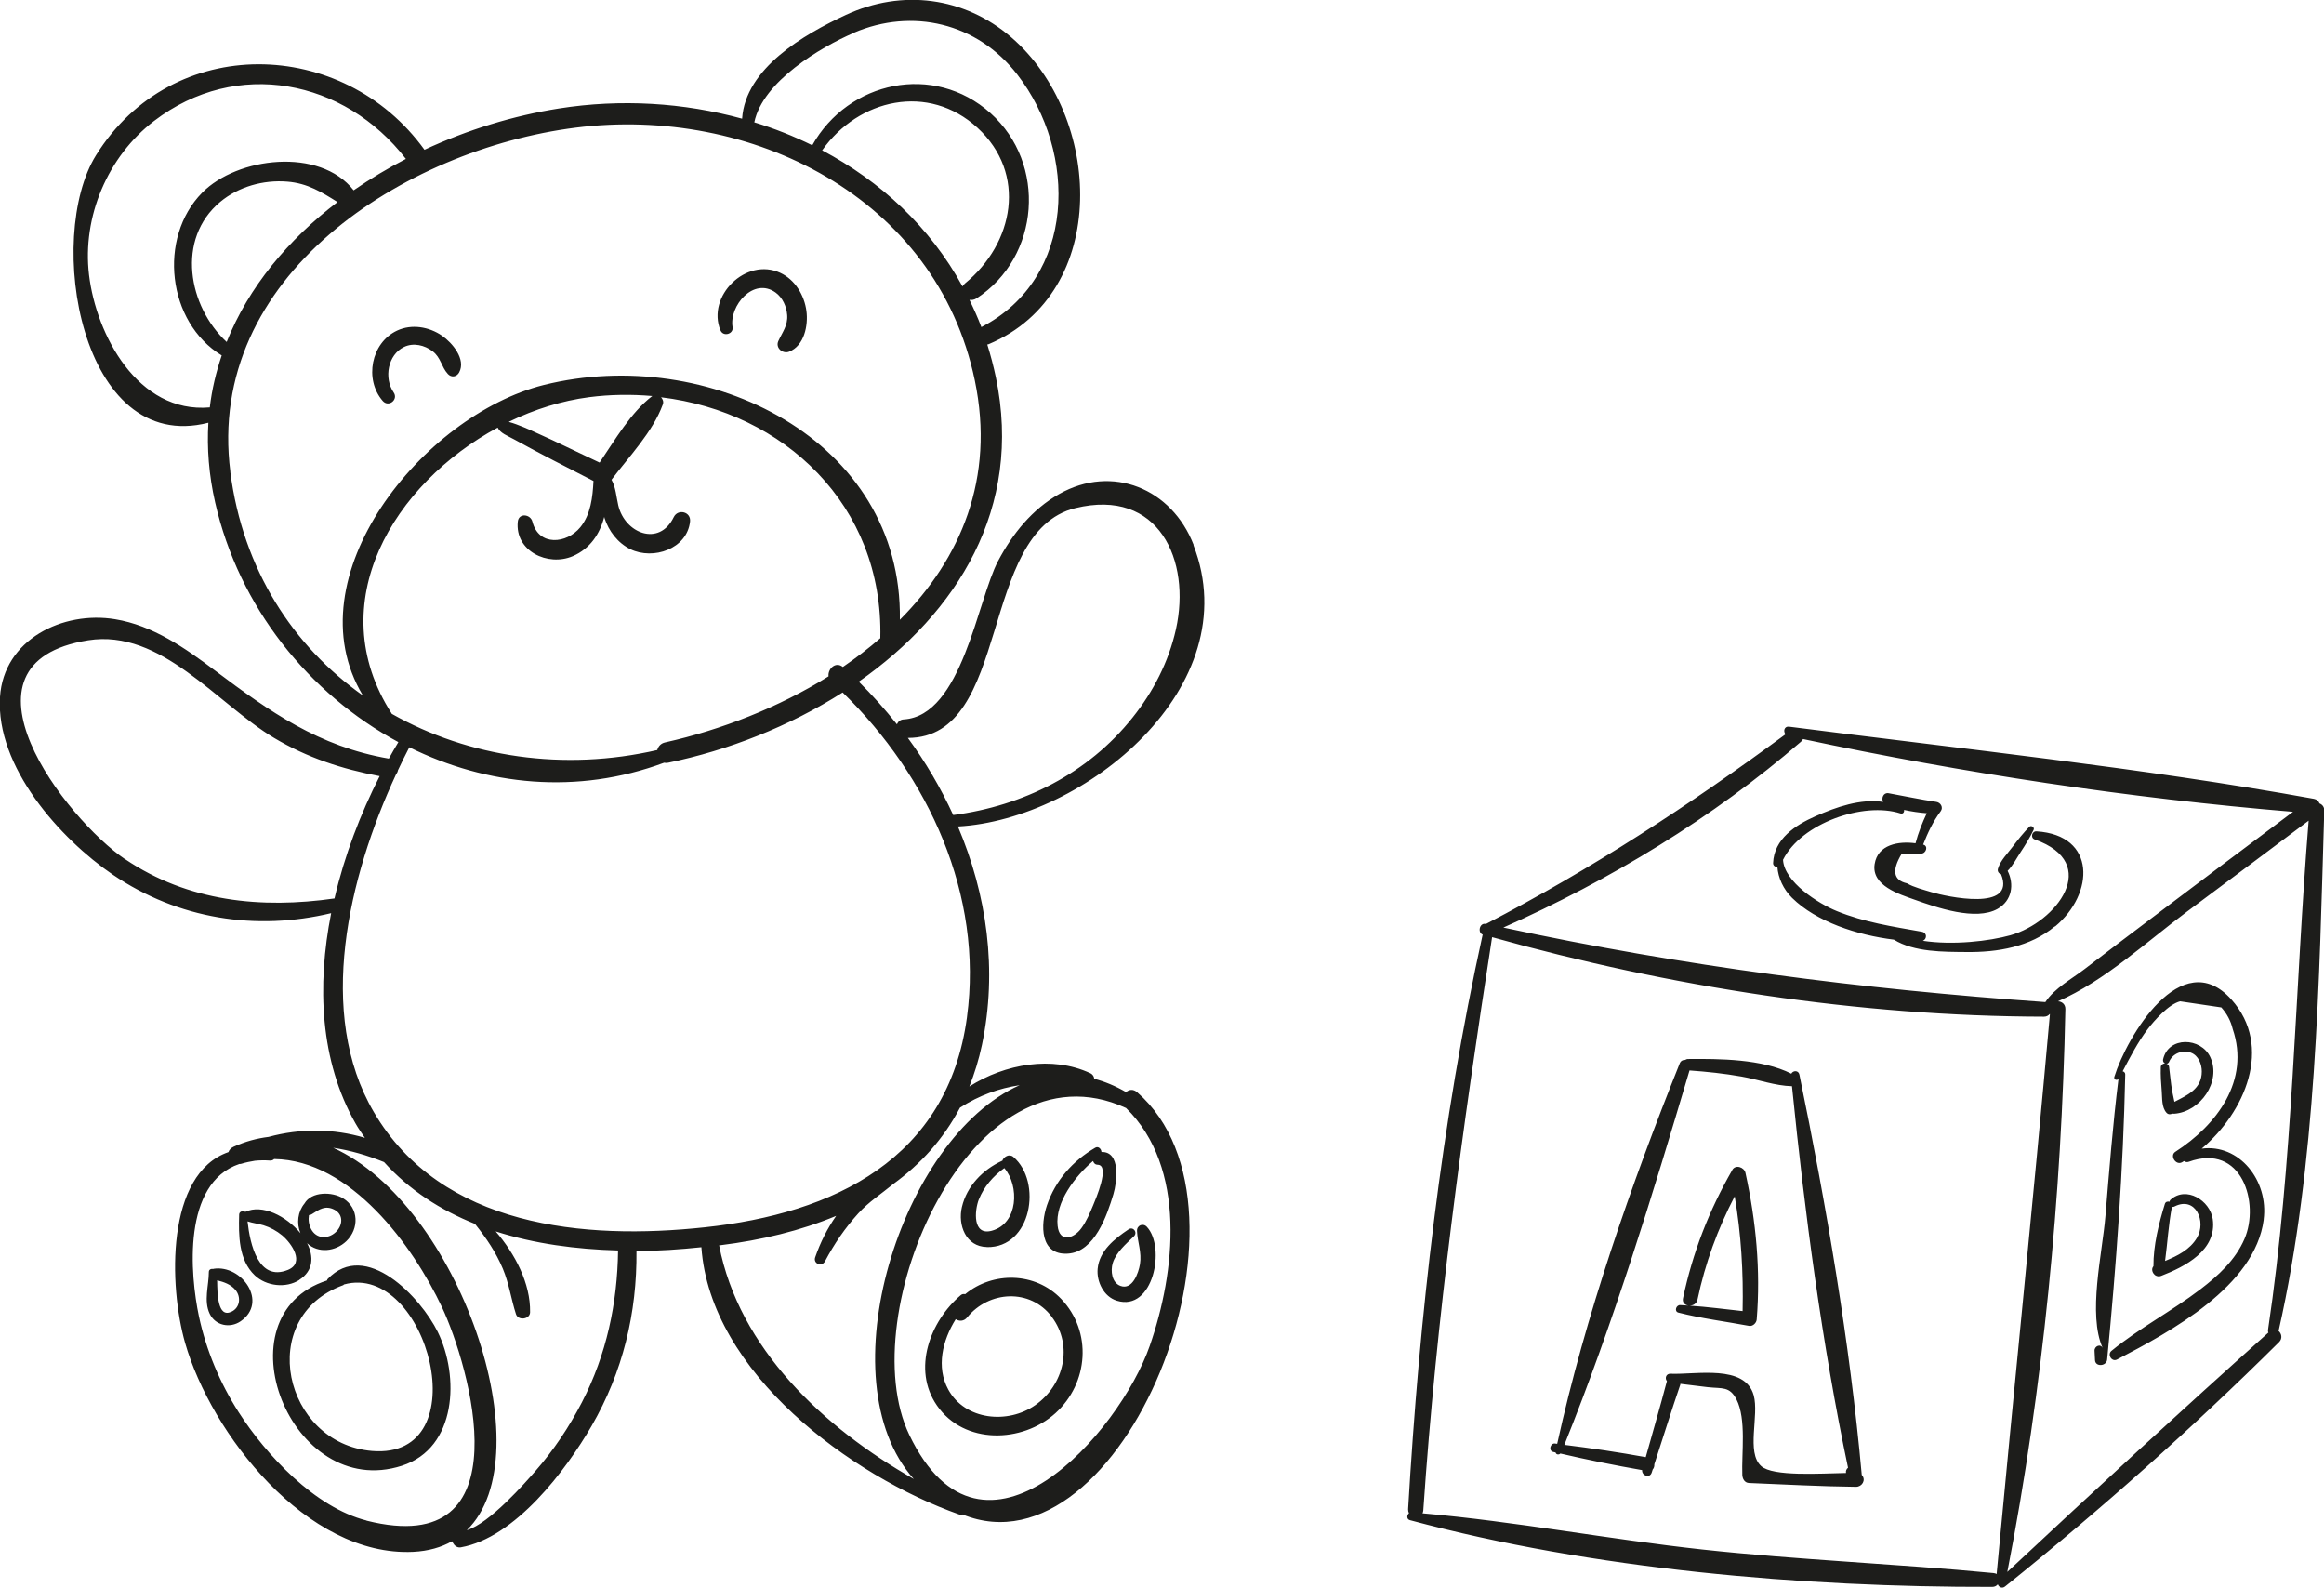 <?xml version="1.0" encoding="UTF-8"?><svg xmlns="http://www.w3.org/2000/svg" viewBox="0 0 243.8 166.53"><defs><style>.d{fill:#1d1d1b;}</style></defs><g id="a"/><g id="b"><g id="c"><path class="d" d="M125.22,57.16c-2.29-5.91-8.52-8.5-14.11-5.34-2.83,1.6-4.89,4.16-6.4,7.01-2.18,4.1-3.79,16.27-9.91,16.63-.36,.02-.59,.24-.71,.51-1.25-1.57-2.58-3.07-4-4.47,10.29-7.2,17.25-18.17,14.38-31.93-.25-1.18-.55-2.32-.9-3.44,.05-.01,.1,0,.15-.03,12.84-5.42,11.94-23.96,2.35-32.2-4.93-4.24-11.46-5.06-17.32-2.34-4.46,2.07-10.54,5.61-10.9,10.89-6.14-1.69-12.74-2.09-19.21-1.07-4.75,.75-9.58,2.22-14.11,4.33-8.54-11.82-26.44-12.29-34.46,.58-5.35,8.59-1.66,31.48,11.79,28.05-.16,2.67,.05,5.46,.71,8.36,2.49,10.97,9.84,20.09,19.22,25.14-.34,.56-.67,1.14-1,1.73-7.37-1.28-12.46-4.9-18.25-9.25-3.13-2.35-6.5-4.72-10.47-5.37-5.47-.9-11.69,2.12-12.07,8.16-.46,7.3,6.3,14.87,11.86,18.65,6.83,4.64,15,5.91,22.88,4.02-1.51,7.62-1.16,15.49,2.54,22.03,.31,.55,.66,1.04,1,1.54-3.29-.99-6.79-1-10.11-.1-1.21,.15-2.43,.47-3.66,1.03-.29,.13-.47,.34-.54,.56-6.59,2.28-6.26,14.04-4.55,20.02,2.72,9.5,12.76,22.45,23.93,21.91,1.59-.08,2.94-.47,4.07-1.11,.03,.06,.07,.12,.1,.18,.16,.29,.45,.52,.81,.46,5.73-1.01,11.04-8.09,13.73-12.73,3.28-5.66,4.77-11.86,4.71-18.35,2.32-.01,4.6-.17,6.81-.4,.93,13.18,15.71,24.01,27.04,28.03,.13,.05,.25,.04,.35,0,16.64,6.81,32.51-31.89,18.33-44.28-.42-.37-.86-.29-1.17-.02-1.12-.65-2.24-1.11-3.34-1.4-.02-.23-.15-.46-.41-.58-3.98-1.86-8.94-.99-12.69,1.39,.54-1.35,.99-2.8,1.32-4.36,1.65-7.84,.52-15.75-2.52-22.91,13.25-.72,30.47-14.66,24.71-29.51Zm-24.25-27.12c-3.4-6.23-8.59-11.02-14.72-14.27,3.82-5.41,11.15-7.09,16.3-2.36,5.22,4.8,3.83,12.11-1.32,16.32-.11,.09-.19,.2-.25,.3ZM89.56,3.44c6.13-2.63,12.95-1.06,17.16,4.38,6.34,8.18,6.21,21.34-3.77,26.49h0c-.37-.99-.8-1.93-1.25-2.86,.24,.04,.5,0,.75-.16,6.67-4.35,7.38-14.12,1.46-19.42-5.95-5.32-14.9-3.37-18.7,3.37-1.95-.96-3.98-1.77-6.08-2.41,.89-4.29,6.97-7.89,10.44-9.38ZM9.34,28.83c-.73-6.09,1.96-12.42,6.82-16.14,8.67-6.63,19.98-4.35,26.42,3.98-1.9,.98-3.73,2.08-5.48,3.29-3.57-4.55-12.21-3.48-15.89,.25-4.67,4.74-3.66,13.61,2.05,17.07-.59,1.75-1.03,3.56-1.25,5.45-7.55,.66-11.92-7.62-12.67-13.9Zm26.07-7.64c-5.17,3.94-9.33,8.9-11.63,14.68-4.03-3.72-5.34-10.8-.68-14.69,1.93-1.61,4.53-2.33,7.03-2.13,2.15,.17,3.64,1.12,5.27,2.14Zm-11.24,28.31C21.52,28.93,42.44,15.66,60.39,13.39c18.34-2.33,37.86,7.27,41.87,26.5,2.15,10.29-1.49,18.73-7.86,25.12,.29-18.92-20.17-28.91-37.35-24.63-12.68,3.16-26.46,20.16-18.98,32.57-7.3-5.17-12.58-13.16-13.91-23.45Zm44.27-7.95s-.02,0-.03,0c-2.26,1.75-3.87,4.56-5.51,6.97-1.64-.78-3.28-1.57-4.92-2.34-.76-.35-1.52-.7-2.28-1.04,.12,.05-1.38-.64-2.3-.88,0-.01,0-.02,0-.03,2.7-1.31,5.55-2.2,8.4-2.57,2.25-.29,4.47-.31,6.64-.12Zm-27.35,33.3c-7.46-11.62,.25-24.14,11.12-30,.29,.6,.99,.83,1.75,1.25,2.73,1.51,5.52,2.92,8.3,4.35-.09,1.7-.28,3.5-1.38,4.85-1.43,1.75-4.37,2.03-5.03-.59-.2-.79-1.43-.93-1.53,0-.32,3.1,3.16,4.74,5.76,3.63,1.84-.79,2.85-2.35,3.31-4.13,0,.03,.01,.08,.02,.11,.45,1.39,1.4,2.64,2.73,3.29,2.39,1.16,5.94-.03,6.25-2.91,.11-1.03-1.27-1.36-1.71-.46-1.53,3.15-5.13,1.7-5.82-1.23-.2-.85-.27-1.94-.71-2.69,1.86-2.46,4.32-5,5.38-7.89,.11-.29,0-.56-.18-.76,12.84,1.54,23.33,11.28,23,25.27-1.24,1.07-2.55,2.08-3.93,3.02-.75-.61-1.59,.18-1.5,.98-5.26,3.28-11.28,5.62-17.14,6.93-.47,.1-.73,.43-.83,.8-9.77,2.25-19.77,.78-27.86-3.8Zm-27.97,15.27c-6.18-4.18-18.91-20.57-3.87-22.96,7.66-1.22,13.52,6.66,19.49,10.23,3.48,2.08,7.15,3.28,11.09,4.02-2.01,3.93-3.69,8.31-4.74,12.83-7.68,1.1-15.36,.34-21.97-4.13Zm25.34,69.37c-5.42-1.37-10.54-6.88-13.42-11.36-1.95-3.04-3.42-6.52-4.17-10.06-.93-4.39-1.75-13.96,4.24-15.98,.07,0,.13,0,.2-.02,.48-.15,.96-.24,1.43-.32,.5-.05,1.02-.06,1.59-.02,.19,.01,.33-.06,.43-.16,8.02,.11,14.56,9.08,17.61,15.55,2.84,6.03,8.86,26.61-7.92,22.38Zm22.6-12.43c-1.35,2.61-2.98,5.06-4.92,7.27-.96,1.09-4.76,5.47-7.17,6.17,8.17-7.9-.83-34.14-14.02-40.11,1.79,.27,3.56,.78,5.34,1.5,2.66,2.95,5.95,5.05,9.58,6.5,0,.02,0,.03,.01,.05,1.15,1.44,2.15,2.92,2.87,4.63,.65,1.55,.87,3.19,1.38,4.77,.23,.71,1.47,.55,1.48-.2,.05-3.02-1.57-6.12-3.61-8.48,4.07,1.31,8.47,1.88,12.84,2-.07,5.54-1.22,10.94-3.78,15.9Zm57.06-30.85c6.4,6.25,5.19,17.24,2.49,24.97-3.14,9.02-17.46,25.51-25.22,9.32-6.04-12.6,6.47-41.71,22.72-34.29Zm-11.15-2.39c-12.48,5.56-20.4,30.9-11.11,41.31-9.49-5.39-18.34-13.73-20.42-24.51,.05,0,.1,0,.14-.01,4.29-.53,8.42-1.52,12.14-3.08-.93,1.33-1.66,2.79-2.2,4.34-.24,.68,.7,1.05,1.03,.42,.95-1.8,2.11-3.5,3.48-5.01,1.1-1.22,2.46-2.08,3.69-3.1,2.86-2.08,5.26-4.71,6.99-8,2.05-1.31,4.1-2.03,6.26-2.36Zm-5.53-7.12c-2,14.86-13.96,20.58-27.5,22.03-12.65,1.36-27.64,0-34.72-12.08-6.08-10.36-2.66-24.68,2.32-35.41,.1-.13,.18-.28,.21-.45,.39-.82,.78-1.63,1.19-2.41,8.11,4.01,17.59,5.02,26.73,1.62,.13,.03,.27,.03,.43,0,6.3-1.3,12.71-3.81,18.3-7.37,9.02,8.8,14.77,21.21,13.04,34.06Zm-1.44-21.21c-1.31-2.84-2.9-5.56-4.76-8.09,10.9,0,7.37-21.6,17.56-24.1,8.78-2.15,12.17,5.49,10.56,12.71-.76,3.4-2.37,6.53-4.55,9.26-4.66,5.86-11.48,9.26-18.82,10.22Zm1.26,50.26c-.15-.04-.32-.03-.46,.09-3.23,2.73-5.14,7.78-2.51,11.58,2.85,4.13,8.95,3.96,12.44,.8,3.46-3.14,3.89-8.54,.59-11.98-2.73-2.85-7.17-2.88-10.06-.5Zm9.08,2.38c2.28,3.03,1.26,7.15-1.73,9.25-2.87,2.02-7.37,1.6-9.13-1.63-1.29-2.36-.61-5.16,.78-7.38,.36,.23,.85,.24,1.2-.19,2.28-2.8,6.61-3.07,8.88-.06Zm-6.81-7.32c4.69,.09,5.83-6.84,2.78-9.46-.43-.37-1.01-.03-1.17,.41,0,0-.02,0-.03,0-2.01,.93-3.68,2.64-4.2,4.84-.45,1.89,.41,4.16,2.61,4.2Zm-.84-5.01c.53-1.33,1.51-2.45,2.67-3.28,1.59,1.85,1.48,5.81-1.31,6.57-2.03,.56-1.83-2.1-1.36-3.3Zm9.34,5.69c2.81-.18,4.1-4.01,4.77-6.23,.38-1.27,.79-4.5-1.25-4.43-.02-.32-.32-.64-.65-.45-2.36,1.38-4.18,3.43-5.07,6.04-.68,2.02-.76,5.26,2.2,5.07Zm2.64-9.71c.07,.21,.2,.38,.49,.39,1.33,.05-.24,3.66-.48,4.24-.34,.82-.71,1.7-1.24,2.42-.81,1.11-2.3,1.54-2.49-.26-.27-2.45,1.82-5.18,3.71-6.79Zm3.71,7.17c.5-.34,1,.32,.57,.73-.81,.78-1.88,1.69-2.22,2.81-.24,.8-.1,2.06,.82,2.39,1.26,.46,1.89-1.38,2.04-2.28,.2-1.24-.25-2.28-.31-3.48-.03-.59,.63-.87,1.03-.44,2.01,2.14,.68,8.94-3.15,7.75-1.37-.42-2.14-2-2.01-3.36,.18-1.88,1.78-3.14,3.22-4.11Zm-84.03,5.23s-.03,.09-.05,.13c-11.45,3.68-3.83,23.2,7.86,19.43,5.79-1.86,6.04-9.41,3.76-14.04-1.76-3.58-7.55-9.79-11.57-5.52Zm4.67,18.01c-9.27-.79-12.26-14.04-3.01-17.39,.04-.01,.04-.05,.07-.07,8.77-2.42,14.25,18.43,2.93,17.46Zm-16.61-19.11s-.02,.02-.04,.02c-.22-.04-.46,.05-.46,.32,0,1.42-.56,3.02,.09,4.38,.6,1.25,2.13,1.55,3.24,.79,2.93-2,.13-5.96-2.83-5.51Zm1.84,4.52c-1.41,.63-1.45-1.84-1.47-3.31,.72,.19,1.41,.41,1.92,1.01,.61,.73,.5,1.88-.45,2.3Zm7.14-3.35c1.51-.97,1.54-2.46,.83-3.85,1.14,1.08,2.97,.89,4.12-.22,1.34-1.3,1.32-3.45-.33-4.48-1.16-.72-3.33-.75-4.07,.54-.7,.85-.85,2.07-.42,3.11-1.47-1.79-4.03-3.09-5.78-2.24-.24-.14-.64-.06-.65,.28-.06,2.18-.07,4.76,1.64,6.38,1.2,1.14,3.27,1.39,4.68,.48Zm1.02-6.8c.11,0,.22-.04,.31-.1,.78-.5,1.41-.96,2.37-.46,.98,.52,.87,1.67,.12,2.36-.82,.75-2.03,.7-2.57-.33-.24-.46-.31-.98-.23-1.47Zm-6.44,.66c.55,.18,1.12,.24,1.68,.41,.71,.22,1.38,.59,1.95,1.06,.99,.83,2.42,2.88,.6,3.62-3.09,1.25-3.97-2.69-4.23-5.09Zm14.18-86.06c-1.95-2.24-1.23-6.09,1.5-7.37,1.53-.72,3.35-.41,4.72,.53,1.08,.75,2.54,2.47,1.8,3.85-.26,.48-.82,.57-1.19,.16-.68-.74-.73-1.73-1.6-2.38-.84-.64-2-.92-2.99-.45-1.71,.81-2.13,3.28-1.1,4.76,.54,.77-.53,1.61-1.14,.9Zm35.43-7.39c-1.47-3.61,2.69-7.71,6.28-6.04,1.55,.72,2.52,2.34,2.74,4,.2,1.53-.23,3.65-1.82,4.27-.67,.26-1.45-.4-1.13-1.11,.43-.94,1.01-1.63,.93-2.73-.06-.89-.48-1.84-1.22-2.37-2.3-1.65-4.88,1.39-4.51,3.63,.12,.74-.98,1.04-1.26,.35Zm163.46,104.93c3.98-17.58,4.25-36.59,4.79-54.56,.01-.39-.21-.65-.5-.76-.09-.23-.27-.42-.58-.48-18.14-3.28-36.78-5.22-55.07-7.57-.5-.06-.63,.49-.37,.8-10.07,7.43-20.29,14.1-31.42,19.89h-.03c-.63-.15-.89,.89-.32,1.12-4.36,19.77-6.64,40.09-7.82,60.28,0,.16,.03,.3,.09,.41-.23,.2-.26,.63,.1,.73,19.18,5.16,41.26,7.04,61.09,7,.26,0,.45-.11,.58-.27,.1,.29,.45,.48,.76,.23,9.97-8,19.69-16.64,28.75-25.64,.39-.39,.25-.92-.07-1.18h0Zm-29.58,25.51c-.09-.05-.19-.09-.32-.1-10.19-.98-20.41-1.37-30.6-2.48-9.78-1.07-19.52-2.93-29.31-3.79,.04-.08,.07-.17,.08-.28,1.37-20.22,4.12-40.14,7.22-60.15,18.66,5.23,38.53,8.3,57.9,8.34,.26,0,.45-.11,.59-.27,.01,0,.02,0,.03,0-1.75,19.59-3.76,39.14-5.59,58.72Zm5.11-59.99h0c-19.29-1.36-37.97-3.76-56.86-7.82,11.15-4.95,22-11.52,31.22-19.49,.1-.09,.17-.18,.22-.28,16.79,3.57,34.29,6.21,51.4,7.63-4.89,3.65-9.76,7.32-14.63,11-2.42,1.83-4.84,3.65-7.24,5.5-1.33,1.02-3.15,2-4.11,3.46Zm23.39,34.67c-9.21,8.24-18.35,16.65-27.38,25.1,3.75-19.22,5.7-39.49,6.09-59.04,.01-.52-.39-.8-.78-.81,4.9-2.14,9.29-6.24,13.54-9.41,4.26-3.18,8.52-6.35,12.76-9.54-1.45,17.83-1.61,35.68-4.26,53.41-.02,.12,0,.21,.04,.3Zm-42.65,14.93c-1.25-13.93-3.72-28.29-6.54-41.99-.1-.48-.67-.45-.85-.1-3.06-1.56-7.6-1.57-10.82-1.54-.13,0-.24,.04-.33,.1-.22-.02-.45,.09-.56,.37-5.1,12.72-9.9,26.47-12.85,39.89-.08,0-.15-.02-.23-.03-.5-.06-.71,.76-.2,.88,.09,.02,.17,.04,.26,.06,.04,.22,.34,.28,.5,.11,2.84,.66,5.71,1.24,8.58,1.74-.05,.58,.79,.89,1,.27,.04-.11,.07-.23,.11-.34,.13-.14,.18-.33,.17-.54,.91-2.79,1.78-5.59,2.73-8.37,0-.02,0-.04,0-.07,.96,.12,1.91,.24,2.87,.35,1.52,.17,2.29-.12,3.02,1.29,1.05,2.05,.52,5.68,.61,7.92,.02,.4,.24,.82,.7,.84,3.74,.15,7.48,.36,11.23,.4,.62,0,1.06-.69,.63-1.21l-.05-.06Zm-1.67-.21c-2.68,.05-7.65,.39-8.88-.72-1.6-1.43-.19-5.32-.79-7.44-.92-3.26-6.03-2.14-8.73-2.25-.47-.02-.61,.5-.37,.77-.7,2.67-1.48,5.32-2.22,7.98-2.83-.51-5.69-.94-8.54-1.29,5.1-12.63,9.26-26.22,13.13-39.27,1.83,.13,3.64,.32,5.45,.64,1.73,.3,3.53,.97,5.3,1.01,1.33,13.26,3.14,26.98,5.88,40.02-.16,.13-.26,.33-.21,.56Zm-11.91-31.78c-2.44,4.24-4.16,8.66-5.17,13.45-.1,.46,.2,.72,.56,.77-.29-.02-.58-.04-.86-.05-.43-.01-.65,.67-.18,.79,2.44,.62,4.94,.93,7.41,1.39,.39,.07,.77-.3,.8-.67,.42-5.16-.07-10.33-1.18-15.38-.13-.59-1.03-.91-1.38-.31Zm-4.48,14.23c.36,0,.74-.2,.83-.64,.8-3.81,2.12-7.41,3.9-10.83,.68,3.99,.92,7.98,.83,12.04-1.85-.2-3.71-.45-5.57-.57Zm38.31-39.78c-2.6,2.16-6,2.73-9.28,2.69-2.35-.02-5.46,.02-7.6-1.3-3.84-.47-8.15-1.88-10.68-4.38-.92-.91-1.46-2.1-1.54-3.25-.22,.02-.46-.13-.45-.41,.1-2.52,2.34-3.98,4.45-4.91,2.19-.97,4.71-1.85,7.09-1.5-.2-.4,.03-1,.57-.91,1.68,.3,3.32,.66,5.02,.91,.45,.07,.75,.58,.45,.98-.8,1.07-1.36,2.27-1.84,3.5h.01c.57,.14,.29,.94-.21,.94-.68,0-1.37,0-2.05,.02-1.06,1.75-.88,2.78,.55,3.1,.71,.42,1.8,.69,2.58,.93,1.51,.46,8.93,2.09,7.29-1.89-.23-.06-.41-.29-.32-.58,.25-.85,1.01-1.59,1.54-2.3,.55-.73,1.11-1.43,1.75-2.09,.2-.2,.57,.07,.45,.32-.4,.83-.87,1.59-1.38,2.36-.41,.62-.8,1.4-1.35,1.94,.71,1.41,.47,3.13-1.05,3.99-2.3,1.3-6.43-.15-8.7-.96-1.6-.57-4.55-1.47-4.2-3.73,.32-2.07,2.52-2.43,4.29-2.19,.29-1.1,.7-2.13,1.18-3.15-.79-.06-1.6-.18-2.39-.35,.06,.21-.1,.46-.37,.37-3.88-1.25-10.39,1.02-12.32,4.86,.13,2.34,3.71,4.6,5.63,5.38,2.89,1.18,5.88,1.63,8.93,2.17,.57,.1,.55,.77,.11,.95,3.15,.48,6.96,.04,9.18-.58,4.83-1.36,9.61-7.56,2.55-10.05-.48-.17-.29-.88,.19-.85,6.3,.39,6.08,6.55,1.95,9.98Zm21.92,30.74c-.91,7.03-9.8,11.77-15.39,14.69-.56,.29-1.05-.53-.58-.91,2.93-2.4,6.32-4.16,9.33-6.46,1.87-1.43,3.66-3.06,4.62-5.28,1.62-3.74-.26-10.11-5.85-8.09-.19,.07-.36,.02-.49-.08-.07,.04-.14,.09-.21,.13-.65,.37-1.33-.7-.7-1.1,4.36-2.81,7.86-7.48,6.01-12.89-.2-.84-.6-1.59-1.19-2.25-1.44-.21-2.88-.43-4.32-.64-1.2,.3-2.71,2.01-3.4,2.91-1.04,1.37-1.83,2.91-2.63,4.43,.14,.03,.27,.14,.27,.33-.21,9.96-.94,20-1.9,29.91-.07,.7-1.23,.79-1.27,.06-.02-.33-.03-.66-.05-.99-.02-.48,.63-.78,.86-.27-1.59-3.55-.05-9.91,.28-13.84,.4-4.8,.78-9.62,1.37-14.4-.18,.2-.52,.07-.43-.23,1.28-4.15,7.03-13.92,12.26-8.12,4.46,4.95,1.4,11.89-3.1,15.66,3.92-.53,7.04,3.33,6.5,7.45Zm-6.5-15.52c0-.77-.35-1.67-1.13-1.97-.87-.34-1.94,.08-2.29,.94-.17,.42-.73,.18-.64-.24,.56-2.46,3.98-2.32,4.95-.24,1.2,2.57-1.06,5.75-3.78,5.94-.08,0-.15,0-.21-.02-.18,.12-.44,.1-.6-.08-.52-.58-.44-1.5-.5-2.25-.07-.84-.13-1.69-.1-2.53,.02-.5,.81-.53,.87-.04,.11,.84,.18,1.69,.32,2.53,.06,.37,.18,.76,.24,1.14,1.37-.71,2.87-1.35,2.87-3.18Zm-4.94,21.33s.04,.04,.07,.05c.16,.1,.37,.15,.6,.06,2.51-.97,5.88-2.69,5.42-5.96-.28-1.94-2.78-3.53-4.44-2.02-.06,.06-.08,.13-.1,.2-.19-.06-.41,0-.48,.22-.63,2.03-1.22,4.37-1.2,6.54-.24,.27-.13,.69,.14,.91Zm1.8-7.15c.08,.03,.18,.03,.29-.03,2.21-1.11,3.36,1.59,2.34,3.3-.73,1.23-2.04,1.89-3.34,2.42,.25-1.89,.36-3.8,.72-5.69Z"/></g></g></svg>